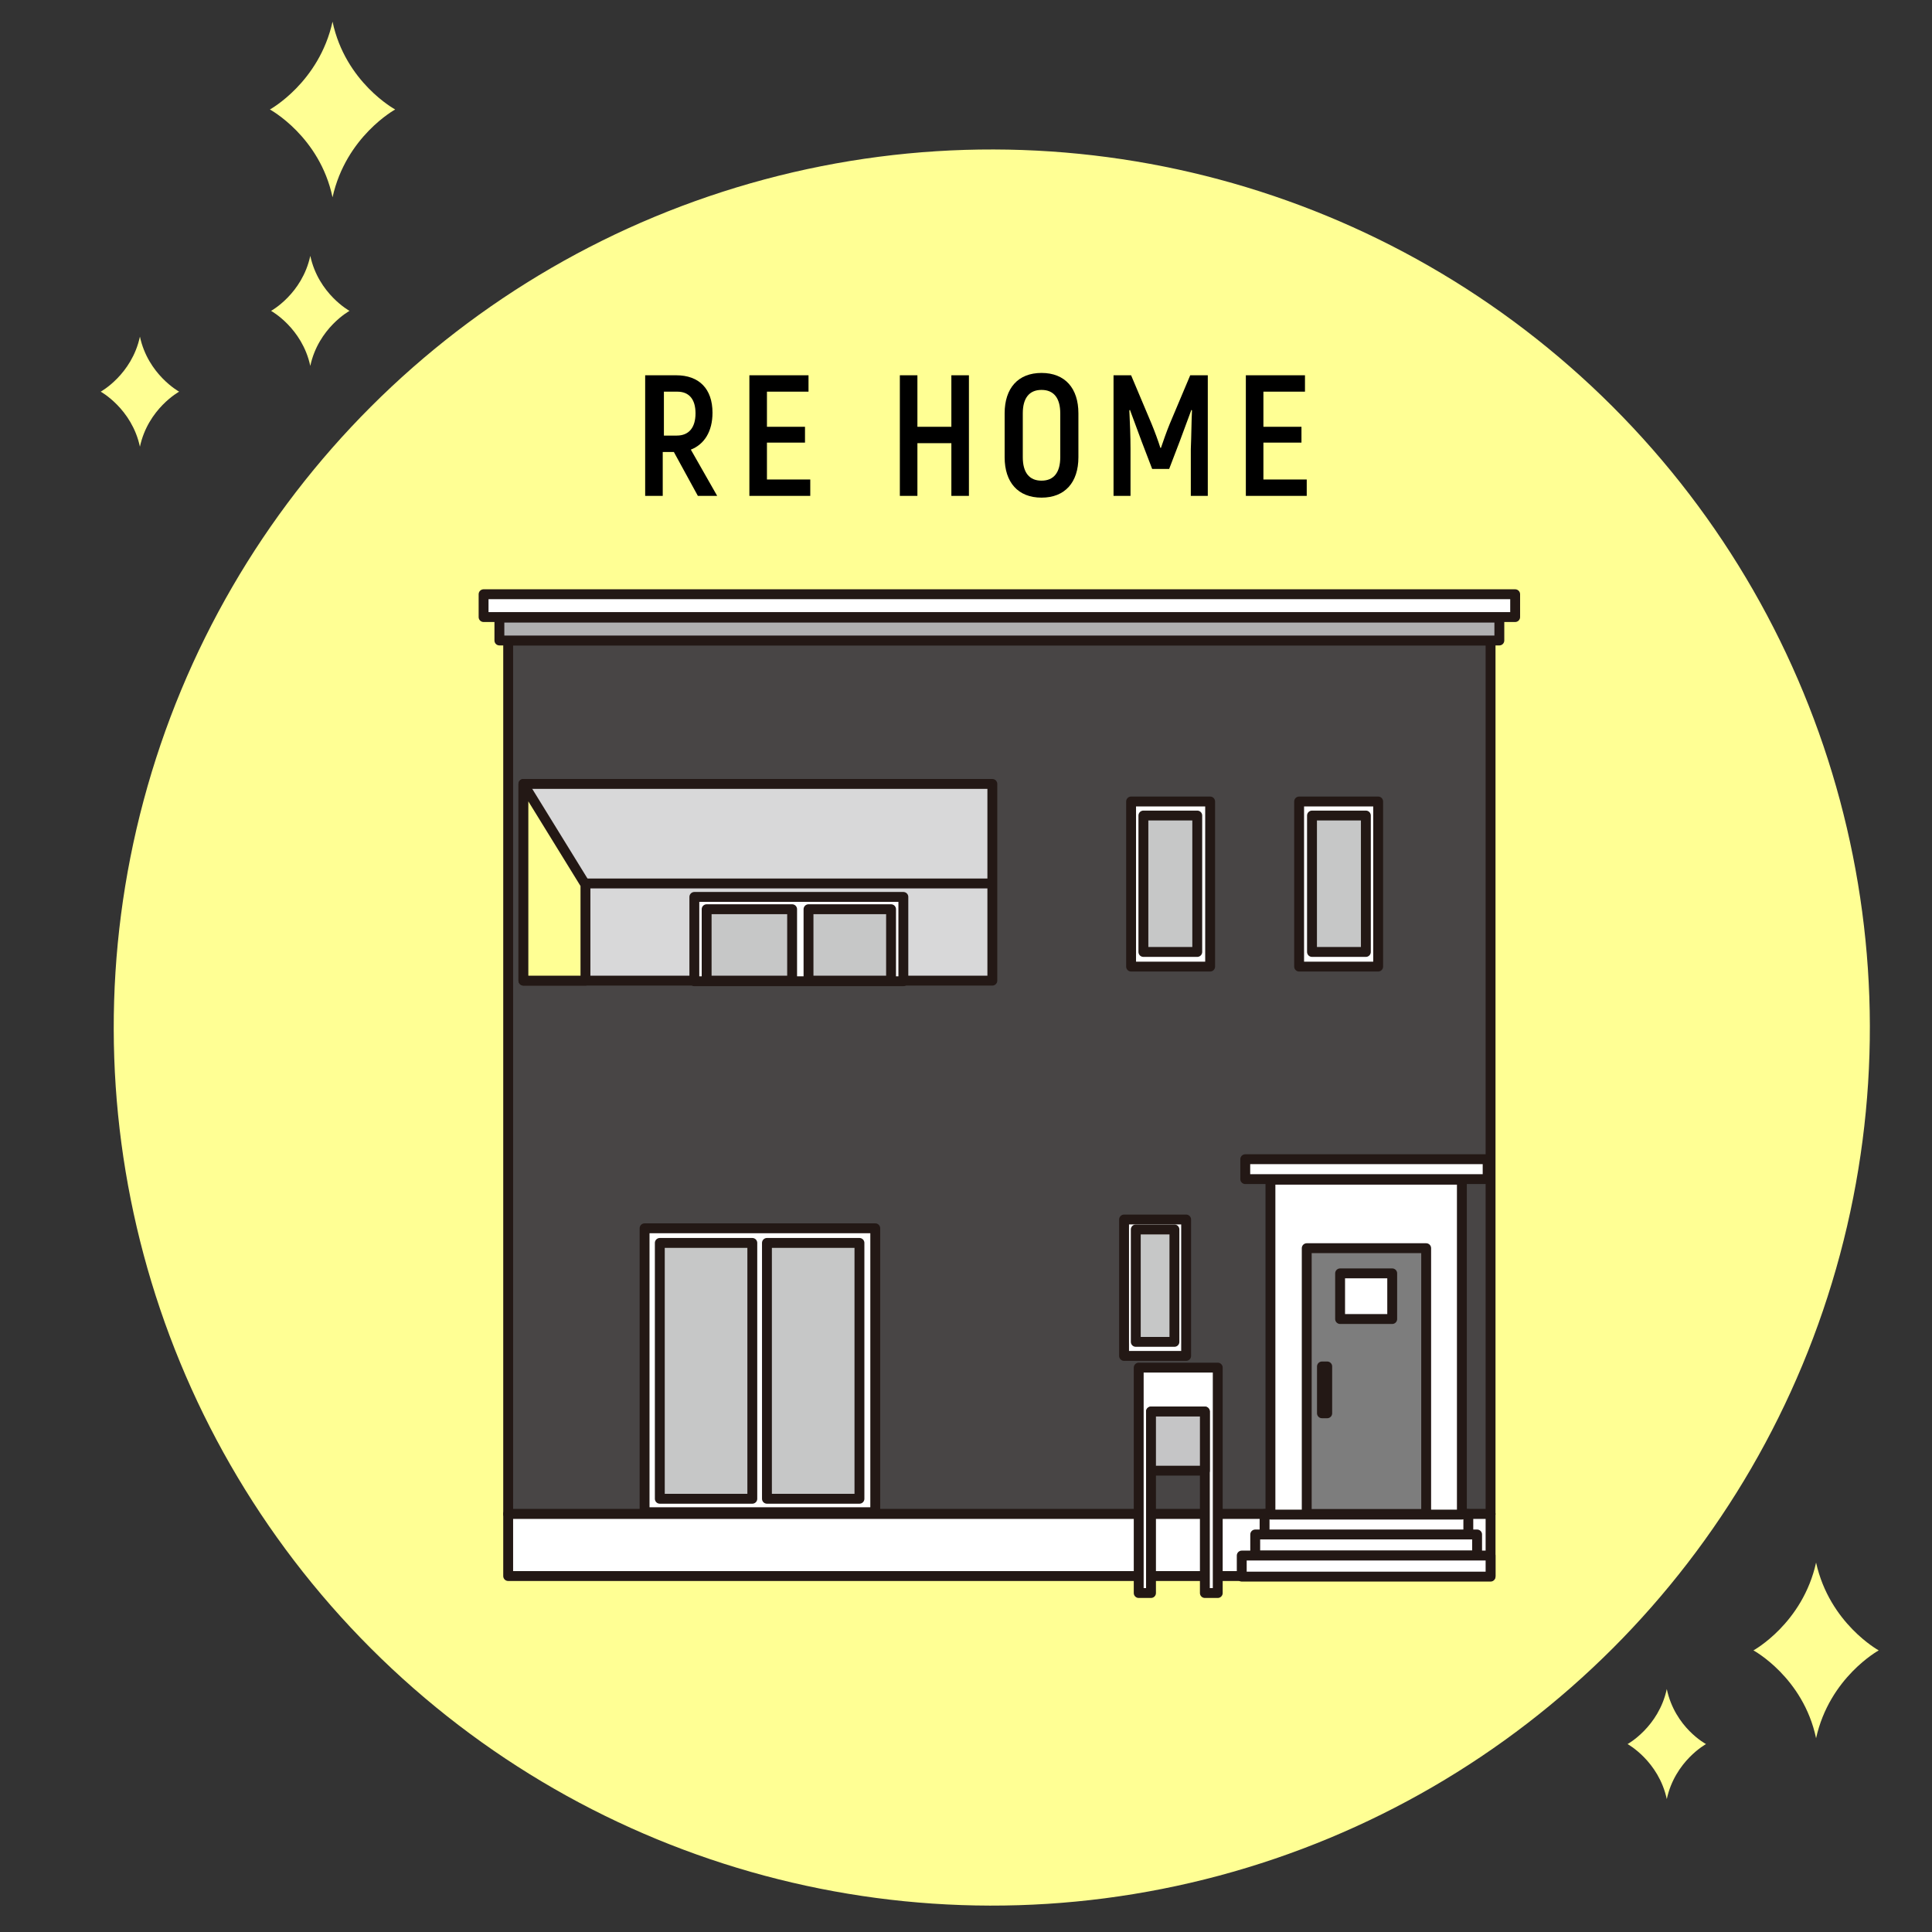 <?xml version="1.0" encoding="utf-8"?>
<!-- Generator: Adobe Illustrator 25.2.0, SVG Export Plug-In . SVG Version: 6.00 Build 0)  -->
<!DOCTYPE svg PUBLIC "-//W3C//DTD SVG 1.1//EN" "http://www.w3.org/Graphics/SVG/1.1/DTD/svg11.dtd">
<svg version="1.1" id="レイヤー_1" xmlns:x="http://ns.adobe.com/Extensibility/1.0/" xmlns:i="http://ns.adobe.com/AdobeIllustrator/10.0/" xmlns:graph="http://ns.adobe.com/Graphs/1.0/"
	 xmlns="http://www.w3.org/2000/svg" xmlns:xlink="http://www.w3.org/1999/xlink" x="0px" y="0px" viewBox="0 0 330 330"
	 style="enable-background:new 0 0 330 330;" xml:space="preserve">
<rect x="0" y="0" width="330" height="330" fill="#333333" stroke="none"/>
<style type="text/css">
	.st0{clip-path:url(#SVGID_2_);}
	.st1{fill:#FFFF94;}
	.st2{fill:#484545;stroke:#231815;stroke-width:1.687;stroke-linecap:round;stroke-linejoin:round;stroke-miterlimit:10;}
	.st3{fill:#FFFFFF;stroke:#231815;stroke-width:1.687;stroke-linecap:round;stroke-linejoin:round;stroke-miterlimit:10;}
	.st4{fill:#B0B0B1;stroke:#231815;stroke-width:1.687;stroke-linecap:round;stroke-linejoin:round;stroke-miterlimit:10;}
	.st5{fill:#7D7D7D;stroke:#231815;stroke-width:1.687;stroke-linecap:round;stroke-linejoin:round;stroke-miterlimit:10;}
	.st6{fill:none;stroke:#231815;stroke-width:1.687;stroke-linecap:round;stroke-linejoin:round;stroke-miterlimit:10;}
	.st7{fill:#C6C7C7;stroke:#231815;stroke-width:1.687;stroke-linecap:round;stroke-linejoin:round;stroke-miterlimit:10;}
	.st8{fill:#D8D8D9;stroke:#231815;stroke-width:1.687;stroke-linecap:round;stroke-linejoin:round;stroke-miterlimit:10;}
	.st9{fill:#FFFF94;stroke:#231815;stroke-width:1.687;stroke-linecap:round;stroke-linejoin:round;stroke-miterlimit:10;}
	.st10{fill:#C5C5C6;stroke:#231815;stroke-width:1.687;stroke-linecap:round;stroke-linejoin:round;stroke-miterlimit:10;}
</style>
<g>
	<defs>
		<rect id="SVGID_1_" width="330" height="330"/>
	</defs>
	<clipPath id="SVGID_2_">
		<use xlink:href="#SVGID_1_"  style="overflow:visible;"/>
	</clipPath>
	<g class="st0">
		
			<ellipse transform="matrix(0.707 -0.707 0.707 0.707 -74.438 171.199)" class="st1" cx="169.4" cy="175.5" rx="150" ry="150"/>
		<g>
			<g>
				<rect x="86.8" y="109.4" class="st2" width="167.8" height="149.2"/>
				<rect x="82.6" y="101.5" class="st3" width="176.2" height="3.9"/>
				<rect x="85.3" y="105.5" class="st4" width="170.8" height="3.9"/>
				<rect x="86.8" y="258.6" class="st3" width="167.8" height="10.6"/>
			</g>
			<g>
				<rect x="216" y="258.6" class="st3" width="34.8" height="3.6"/>
				<rect x="214.4" y="262.1" class="st3" width="37.9" height="3.6"/>
				<rect x="212.1" y="265.7" class="st3" width="42.5" height="3.6"/>
			</g>
			<rect x="212.7" y="198" class="st3" width="41.4" height="3.4"/>
			<rect x="217" y="201.5" class="st3" width="32.7" height="57.2"/>
			<rect x="223.2" y="213.2" class="st5" width="20.4" height="45.4"/>
			<rect x="225.8" y="233.4" class="st6" width="0.9" height="8"/>
			<rect x="228.9" y="217.5" class="st3" width="8.9" height="7.8"/>
			<rect x="192" y="208.3" class="st3" width="10.6" height="23.3"/>
			<rect x="194" y="210" class="st7" width="6.6" height="19.2"/>
			<rect x="110.1" y="209.8" class="st3" width="39.4" height="48.5"/>
			<g>
				<rect x="112.7" y="212.3" class="st7" width="15.8" height="43.7"/>
				<rect x="131" y="212.3" class="st7" width="15.8" height="43.7"/>
			</g>
			<polygon class="st3" points="194.5,233.6 194.5,272.1 196.6,272.1 196.6,241.1 205.8,241.1 205.8,272.1 208,272.1 208,233.6 			
				"/>
			<g>
				<rect x="193.2" y="136.9" class="st3" width="13.5" height="28.2"/>
				<rect x="195.3" y="139.3" class="st7" width="9.2" height="23.3"/>
			</g>
			<g>
				<rect x="221.9" y="136.9" class="st3" width="13.5" height="28.2"/>
				<rect x="224.1" y="139.3" class="st7" width="9.2" height="23.3"/>
			</g>
			<rect x="89.4" y="133.9" class="st8" width="80.1" height="33.6"/>
			<rect x="118.6" y="153.2" class="st3" width="35.7" height="14.4"/>
			<g>
				<rect x="120.7" y="155.3" class="st7" width="14.6" height="12.2"/>
				<rect x="138.1" y="155.3" class="st7" width="14.1" height="12.2"/>
			</g>
			<polygon class="st9" points="100,151.1 89.4,133.9 89.4,167.5 100,167.5 			"/>
			<line class="st8" x1="169.3" y1="150.9" x2="100" y2="150.9"/>
			<rect x="196.6" y="241.1" class="st10" width="9.2" height="10.1"/>
		</g>
		<path class="st1" d="M56.8,3.7c-2.3,10.4-10.7,15-10.7,15s8.5,4.6,10.7,15c2.3-10.4,10.7-15,10.7-15S59,14.1,56.8,3.7z"/>
		<path class="st1" d="M310.2,266.9c-2.3,10.4-10.7,15-10.7,15s8.5,4.6,10.7,15c2.3-10.4,10.7-15,10.7-15S312.5,277.3,310.2,266.9z"
			/>
		<path class="st1" d="M23.9,57.5c-1.4,6.5-6.7,9.4-6.7,9.4s5.3,2.9,6.7,9.4c1.4-6.5,6.7-9.4,6.7-9.4S25.3,64,23.9,57.5z"/>
		<path class="st1" d="M53,43.7c-1.4,6.5-6.7,9.4-6.7,9.4s5.3,2.9,6.7,9.4c1.4-6.5,6.7-9.4,6.7-9.4S54.4,50.2,53,43.7z"/>
		<path class="st1" d="M284.7,288.5c-1.4,6.5-6.7,9.4-6.7,9.4s5.3,2.9,6.7,9.4c1.4-6.5,6.7-9.4,6.7-9.4S286.1,295.1,284.7,288.5z"/>
		<g>
			<path d="M115.1,77.2h-1.9v7.5h-3V64.1h5.3c3.9,0,6.2,2.3,6.2,6.4c0,3.2-1.4,5.4-3.7,6.3l4.5,7.9h-3.3L115.1,77.2z M113.3,74.4
				h2.3c2.1,0,3.2-1.4,3.2-3.8c0-2.4-1.1-3.7-3.1-3.7h-2.3V74.4z"/>
			<path d="M138.4,81.9v2.8h-10.4V64.1h10.1v2.8H131v6h6.5v2.7H131v6.3H138.4z"/>
			<path d="M165.5,64.1v20.6h-3v-9h-5.8v9h-3V64.1h3v8.8h5.8v-8.8H165.5z"/>
			<path d="M171.6,78.1v-7.5c0-4.3,2.3-6.9,6.3-6.9s6.3,2.6,6.3,6.9v7.5c0,4.3-2.3,6.9-6.3,6.9S171.6,82.4,171.6,78.1z M181.1,78.1
				v-7.5c0-2.6-1.1-4-3.2-4c-2.1,0-3.2,1.4-3.2,4v7.5c0,2.6,1.1,4,3.2,4C180,82.1,181.1,80.7,181.1,78.1z"/>
			<path d="M206.3,64.1v20.6h-2.9v-8c0.1-2.3,0.1-4.5,0.2-6.6l-0.1-0.1c-0.6,1.6-1.3,3.5-2,5.4l-1.8,4.7h-2.9l-1.8-4.7
				c-0.7-1.9-1.4-3.8-2-5.4l-0.1,0.1c0.1,2.1,0.2,4.3,0.2,6.6v8h-2.9V64.1h3l3.5,8.3c0.5,1.2,1.2,3.1,1.5,4.1h0.1
				c0.3-0.9,1-2.9,1.5-4.1l3.5-8.3H206.3z"/>
			<path d="M223.2,81.9v2.8h-10.4V64.1h10.1v2.8h-7.1v6h6.5v2.7h-6.5v6.3H223.2z"/>
		</g>
	</g>
</g>
</svg>
